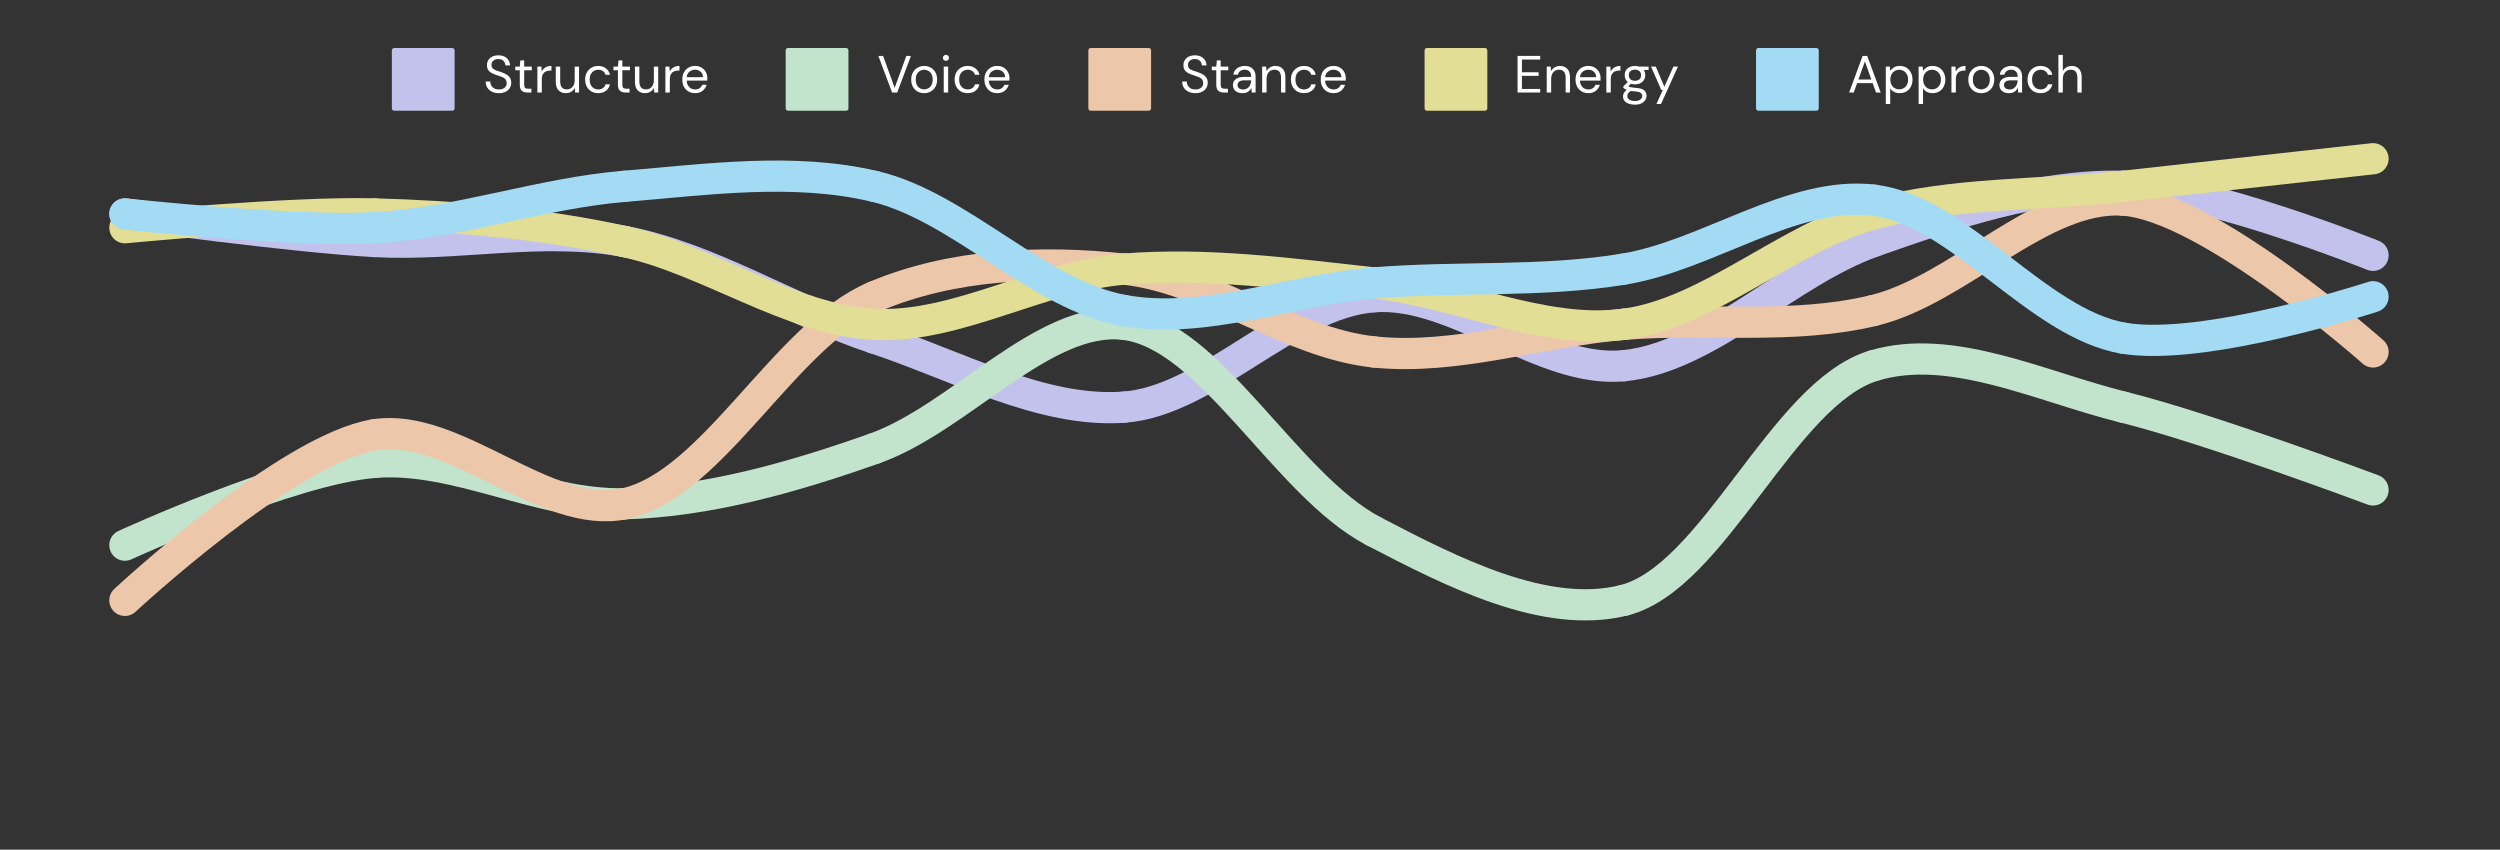 <svg xmlns="http://www.w3.org/2000/svg" xmlns:xlink="http://www.w3.org/1999/xlink" width="815" viewBox="0 0 611.25 207.75" height="277" preserveAspectRatio="xMidYMid meet"><rect x="0" y="0" width="611.25" height="207.75" fill="#333333" stroke="none"/><defs><g></g><clipPath id="50295a2ce4"><path d="M 475 2 L 610.5 2 L 610.5 106 L 475 106 Z M 475 2 " clip-rule="nonzero"></path></clipPath><clipPath id="cc0b6b2843"><path d="M 475 56 L 610.5 56 L 610.5 163 L 475 163 Z M 475 56 " clip-rule="nonzero"></path></clipPath><clipPath id="fa25adcccc"><path d="M 475 5 L 610.5 5 L 610.5 130 L 475 130 Z M 475 5 " clip-rule="nonzero"></path></clipPath><clipPath id="9d7d308b4a"><path d="M 475 0.004 L 610.5 0.004 L 610.5 89 L 475 89 Z M 475 0.004 " clip-rule="nonzero"></path></clipPath><clipPath id="80ad3abe33"><path d="M 109 0.004 L 257 0.004 L 257 89 L 109 89 Z M 109 0.004 " clip-rule="nonzero"></path></clipPath><clipPath id="11226cbaed"><path d="M 475 29 L 610.5 29 L 610.5 127 L 475 127 Z M 475 29 " clip-rule="nonzero"></path></clipPath></defs><path fill="#c3c2ec" d="M 96.398 11.734 L 110.566 11.734 C 110.727 11.734 110.863 11.793 110.98 11.906 C 111.094 12.02 111.152 12.16 111.152 12.32 L 111.152 26.488 C 111.152 26.652 111.094 26.789 110.98 26.902 C 110.863 27.02 110.727 27.074 110.566 27.074 L 96.398 27.074 C 96.234 27.074 96.098 27.02 95.98 26.902 C 95.867 26.789 95.809 26.652 95.809 26.488 L 95.809 12.32 C 95.809 12.16 95.867 12.02 95.98 11.906 C 96.098 11.793 96.234 11.734 96.398 11.734 Z M 96.398 11.734 " fill-opacity="1" fill-rule="nonzero"></path><g fill="#ffffff" fill-opacity="1"><g transform="translate(118.187, 22.622)"><g><path d="M 3.797 0.156 C 3.141 0.156 2.566 0.035 2.078 -0.203 C 1.598 -0.441 1.223 -0.773 0.953 -1.203 C 0.691 -1.629 0.562 -2.125 0.562 -2.688 L 1.688 -2.688 C 1.688 -2.332 1.766 -2.008 1.922 -1.719 C 2.086 -1.426 2.328 -1.191 2.641 -1.016 C 2.953 -0.836 3.336 -0.75 3.797 -0.75 C 4.398 -0.75 4.867 -0.895 5.203 -1.188 C 5.535 -1.477 5.703 -1.844 5.703 -2.281 C 5.703 -2.633 5.625 -2.922 5.469 -3.141 C 5.312 -3.359 5.102 -3.535 4.844 -3.672 C 4.582 -3.805 4.285 -3.922 3.953 -4.016 C 3.617 -4.117 3.27 -4.238 2.906 -4.375 C 2.207 -4.613 1.691 -4.91 1.359 -5.266 C 1.035 -5.617 0.875 -6.078 0.875 -6.641 C 0.863 -7.117 0.973 -7.539 1.203 -7.906 C 1.43 -8.281 1.754 -8.57 2.172 -8.781 C 2.598 -8.988 3.102 -9.094 3.688 -9.094 C 4.25 -9.094 4.738 -8.988 5.156 -8.781 C 5.582 -8.57 5.91 -8.281 6.141 -7.906 C 6.379 -7.531 6.504 -7.102 6.516 -6.625 L 5.391 -6.625 C 5.391 -6.863 5.328 -7.102 5.203 -7.344 C 5.078 -7.594 4.883 -7.797 4.625 -7.953 C 4.363 -8.109 4.035 -8.188 3.641 -8.188 C 3.16 -8.188 2.766 -8.055 2.453 -7.797 C 2.141 -7.547 1.984 -7.195 1.984 -6.75 C 1.984 -6.363 2.094 -6.066 2.312 -5.859 C 2.531 -5.66 2.832 -5.492 3.219 -5.359 C 3.613 -5.223 4.066 -5.07 4.578 -4.906 C 5.004 -4.75 5.383 -4.566 5.719 -4.359 C 6.062 -4.16 6.328 -3.898 6.516 -3.578 C 6.711 -3.254 6.812 -2.844 6.812 -2.344 C 6.812 -1.914 6.695 -1.508 6.469 -1.125 C 6.25 -0.75 5.914 -0.441 5.469 -0.203 C 5.031 0.035 4.473 0.156 3.797 0.156 Z M 3.797 0.156 "></path></g></g></g><g fill="#ffffff" fill-opacity="1"><g transform="translate(125.571, 22.622)"><g><path d="M 3.391 0 C 2.805 0 2.348 -0.141 2.016 -0.422 C 1.68 -0.703 1.516 -1.207 1.516 -1.938 L 1.516 -5.438 L 0.422 -5.438 L 0.422 -6.344 L 1.516 -6.344 L 1.656 -7.859 L 2.594 -7.859 L 2.594 -6.344 L 4.453 -6.344 L 4.453 -5.438 L 2.594 -5.438 L 2.594 -1.938 C 2.594 -1.539 2.672 -1.27 2.828 -1.125 C 2.992 -0.988 3.281 -0.922 3.688 -0.922 L 4.359 -0.922 L 4.359 0 Z M 3.391 0 "></path></g></g></g><g fill="#ffffff" fill-opacity="1"><g transform="translate(130.516, 22.622)"><g><path d="M 0.875 0 L 0.875 -6.344 L 1.859 -6.344 L 1.938 -5.125 C 2.133 -5.539 2.43 -5.875 2.828 -6.125 C 3.234 -6.375 3.727 -6.5 4.312 -6.5 L 4.312 -5.375 L 4.031 -5.375 C 3.656 -5.375 3.305 -5.305 2.984 -5.172 C 2.672 -5.035 2.422 -4.812 2.234 -4.5 C 2.047 -4.188 1.953 -3.75 1.953 -3.188 L 1.953 0 Z M 0.875 0 "></path></g></g></g><g fill="#ffffff" fill-opacity="1"><g transform="translate(135.154, 22.622)"><g><path d="M 3.188 0.156 C 2.445 0.156 1.852 -0.07 1.406 -0.531 C 0.957 -0.988 0.734 -1.691 0.734 -2.641 L 0.734 -6.344 L 1.812 -6.344 L 1.812 -2.75 C 1.812 -1.426 2.352 -0.766 3.438 -0.766 C 3.988 -0.766 4.445 -0.961 4.812 -1.359 C 5.176 -1.754 5.359 -2.32 5.359 -3.062 L 5.359 -6.344 L 6.422 -6.344 L 6.422 0 L 5.453 0 L 5.375 -1.141 C 5.188 -0.734 4.895 -0.414 4.5 -0.188 C 4.113 0.039 3.676 0.156 3.188 0.156 Z M 3.188 0.156 "></path></g></g></g><g fill="#ffffff" fill-opacity="1"><g transform="translate(142.462, 22.622)"><g><path d="M 3.797 0.156 C 3.191 0.156 2.645 0.02 2.156 -0.25 C 1.676 -0.531 1.297 -0.922 1.016 -1.422 C 0.742 -1.922 0.609 -2.504 0.609 -3.172 C 0.609 -3.836 0.742 -4.414 1.016 -4.906 C 1.297 -5.406 1.676 -5.797 2.156 -6.078 C 2.645 -6.359 3.191 -6.5 3.797 -6.5 C 4.547 -6.5 5.176 -6.301 5.688 -5.906 C 6.207 -5.508 6.535 -4.984 6.672 -4.328 L 5.578 -4.328 C 5.484 -4.723 5.27 -5.031 4.938 -5.25 C 4.613 -5.469 4.227 -5.578 3.781 -5.578 C 3.426 -5.578 3.086 -5.484 2.766 -5.297 C 2.453 -5.117 2.195 -4.852 2 -4.5 C 1.812 -4.145 1.719 -3.703 1.719 -3.172 C 1.719 -2.641 1.812 -2.191 2 -1.828 C 2.195 -1.473 2.453 -1.203 2.766 -1.016 C 3.086 -0.836 3.426 -0.75 3.781 -0.75 C 4.227 -0.75 4.613 -0.859 4.938 -1.078 C 5.27 -1.297 5.484 -1.602 5.578 -2 L 6.672 -2 C 6.547 -1.363 6.223 -0.844 5.703 -0.438 C 5.18 -0.039 4.547 0.156 3.797 0.156 Z M 3.797 0.156 "></path></g></g></g><g fill="#ffffff" fill-opacity="1"><g transform="translate(149.565, 22.622)"><g><path d="M 3.391 0 C 2.805 0 2.348 -0.141 2.016 -0.422 C 1.68 -0.703 1.516 -1.207 1.516 -1.938 L 1.516 -5.438 L 0.422 -5.438 L 0.422 -6.344 L 1.516 -6.344 L 1.656 -7.859 L 2.594 -7.859 L 2.594 -6.344 L 4.453 -6.344 L 4.453 -5.438 L 2.594 -5.438 L 2.594 -1.938 C 2.594 -1.539 2.672 -1.27 2.828 -1.125 C 2.992 -0.988 3.281 -0.922 3.688 -0.922 L 4.359 -0.922 L 4.359 0 Z M 3.391 0 "></path></g></g></g><g fill="#ffffff" fill-opacity="1"><g transform="translate(154.51, 22.622)"><g><path d="M 3.188 0.156 C 2.445 0.156 1.852 -0.07 1.406 -0.531 C 0.957 -0.988 0.734 -1.691 0.734 -2.641 L 0.734 -6.344 L 1.812 -6.344 L 1.812 -2.75 C 1.812 -1.426 2.352 -0.766 3.438 -0.766 C 3.988 -0.766 4.445 -0.961 4.812 -1.359 C 5.176 -1.754 5.359 -2.32 5.359 -3.062 L 5.359 -6.344 L 6.422 -6.344 L 6.422 0 L 5.453 0 L 5.375 -1.141 C 5.188 -0.734 4.895 -0.414 4.5 -0.188 C 4.113 0.039 3.676 0.156 3.188 0.156 Z M 3.188 0.156 "></path></g></g></g><g fill="#ffffff" fill-opacity="1"><g transform="translate(161.818, 22.622)"><g><path d="M 0.875 0 L 0.875 -6.344 L 1.859 -6.344 L 1.938 -5.125 C 2.133 -5.539 2.43 -5.875 2.828 -6.125 C 3.234 -6.375 3.727 -6.5 4.312 -6.5 L 4.312 -5.375 L 4.031 -5.375 C 3.656 -5.375 3.305 -5.305 2.984 -5.172 C 2.672 -5.035 2.422 -4.812 2.234 -4.5 C 2.047 -4.188 1.953 -3.75 1.953 -3.188 L 1.953 0 Z M 0.875 0 "></path></g></g></g><g fill="#ffffff" fill-opacity="1"><g transform="translate(166.213, 22.622)"><g><path d="M 3.734 0.156 C 3.129 0.156 2.594 0.02 2.125 -0.25 C 1.656 -0.531 1.285 -0.914 1.016 -1.406 C 0.742 -1.906 0.609 -2.492 0.609 -3.172 C 0.609 -3.836 0.738 -4.414 1 -4.906 C 1.27 -5.406 1.641 -5.797 2.109 -6.078 C 2.586 -6.359 3.133 -6.5 3.75 -6.5 C 4.363 -6.5 4.895 -6.359 5.344 -6.078 C 5.789 -5.797 6.133 -5.43 6.375 -4.984 C 6.613 -4.535 6.734 -4.051 6.734 -3.531 C 6.734 -3.438 6.727 -3.344 6.719 -3.25 C 6.719 -3.156 6.719 -3.047 6.719 -2.922 L 1.672 -2.922 C 1.703 -2.441 1.816 -2.039 2.016 -1.719 C 2.211 -1.395 2.461 -1.148 2.766 -0.984 C 3.066 -0.828 3.391 -0.75 3.734 -0.75 C 4.172 -0.75 4.539 -0.852 4.844 -1.062 C 5.145 -1.27 5.363 -1.547 5.5 -1.891 L 6.562 -1.891 C 6.383 -1.305 6.055 -0.816 5.578 -0.422 C 5.098 -0.035 4.484 0.156 3.734 0.156 Z M 3.734 -5.578 C 3.223 -5.578 2.77 -5.422 2.375 -5.109 C 1.977 -4.805 1.75 -4.352 1.688 -3.75 L 5.672 -3.75 C 5.648 -4.32 5.453 -4.77 5.078 -5.094 C 4.711 -5.414 4.266 -5.578 3.734 -5.578 Z M 3.734 -5.578 "></path></g></g></g><path fill="#c2e4cd" d="M 192.688 11.734 L 206.855 11.734 C 207.016 11.734 207.152 11.793 207.27 11.906 C 207.383 12.02 207.441 12.16 207.441 12.32 L 207.441 26.488 C 207.441 26.652 207.383 26.789 207.27 26.902 C 207.152 27.02 207.016 27.074 206.855 27.074 L 192.688 27.074 C 192.523 27.074 192.387 27.02 192.27 26.902 C 192.156 26.789 192.098 26.652 192.098 26.488 L 192.098 12.32 C 192.098 12.16 192.156 12.02 192.27 11.906 C 192.387 11.793 192.523 11.734 192.688 11.734 Z M 192.688 11.734 " fill-opacity="1" fill-rule="nonzero"></path><g fill="#ffffff" fill-opacity="1"><g transform="translate(214.477, 22.622)"><g><path d="M 3.641 0 L 0.281 -8.953 L 1.438 -8.953 L 4.266 -1.141 L 7.125 -8.953 L 8.25 -8.953 L 4.891 0 Z M 3.641 0 "></path></g></g></g><g fill="#ffffff" fill-opacity="1"><g transform="translate(222.181, 22.622)"><g><path d="M 3.766 0.156 C 3.172 0.156 2.633 0.02 2.156 -0.25 C 1.676 -0.531 1.297 -0.914 1.016 -1.406 C 0.742 -1.906 0.609 -2.492 0.609 -3.172 C 0.609 -3.836 0.75 -4.422 1.031 -4.922 C 1.312 -5.422 1.691 -5.805 2.172 -6.078 C 2.66 -6.359 3.203 -6.5 3.797 -6.5 C 4.391 -6.5 4.926 -6.359 5.406 -6.078 C 5.883 -5.805 6.258 -5.422 6.531 -4.922 C 6.812 -4.422 6.953 -3.836 6.953 -3.172 C 6.953 -2.492 6.812 -1.906 6.531 -1.406 C 6.25 -0.914 5.867 -0.531 5.391 -0.25 C 4.91 0.02 4.367 0.156 3.766 0.156 Z M 3.766 -0.766 C 4.129 -0.766 4.469 -0.852 4.781 -1.031 C 5.102 -1.207 5.363 -1.473 5.562 -1.828 C 5.758 -2.191 5.859 -2.641 5.859 -3.172 C 5.859 -3.703 5.758 -4.145 5.562 -4.5 C 5.375 -4.852 5.117 -5.117 4.797 -5.297 C 4.484 -5.484 4.148 -5.578 3.797 -5.578 C 3.43 -5.578 3.086 -5.484 2.766 -5.297 C 2.453 -5.117 2.195 -4.852 2 -4.5 C 1.812 -4.145 1.719 -3.703 1.719 -3.172 C 1.719 -2.641 1.812 -2.191 2 -1.828 C 2.195 -1.473 2.453 -1.207 2.766 -1.031 C 3.078 -0.852 3.41 -0.766 3.766 -0.766 Z M 3.766 -0.766 "></path></g></g></g><g fill="#ffffff" fill-opacity="1"><g transform="translate(229.745, 22.622)"><g><path d="M 1.531 -7.75 C 1.32 -7.75 1.145 -7.816 1 -7.953 C 0.863 -8.098 0.797 -8.273 0.797 -8.484 C 0.797 -8.691 0.863 -8.863 1 -9 C 1.145 -9.133 1.32 -9.203 1.531 -9.203 C 1.738 -9.203 1.914 -9.133 2.062 -9 C 2.207 -8.863 2.281 -8.691 2.281 -8.484 C 2.281 -8.273 2.207 -8.098 2.062 -7.953 C 1.914 -7.816 1.738 -7.75 1.531 -7.75 Z M 1 0 L 1 -6.344 L 2.078 -6.344 L 2.078 0 Z M 1 0 "></path></g></g></g><g fill="#ffffff" fill-opacity="1"><g transform="translate(232.798, 22.622)"><g><path d="M 3.797 0.156 C 3.191 0.156 2.645 0.02 2.156 -0.25 C 1.676 -0.531 1.297 -0.922 1.016 -1.422 C 0.742 -1.922 0.609 -2.504 0.609 -3.172 C 0.609 -3.836 0.742 -4.414 1.016 -4.906 C 1.297 -5.406 1.676 -5.797 2.156 -6.078 C 2.645 -6.359 3.191 -6.5 3.797 -6.5 C 4.547 -6.5 5.176 -6.301 5.688 -5.906 C 6.207 -5.508 6.535 -4.984 6.672 -4.328 L 5.578 -4.328 C 5.484 -4.723 5.27 -5.031 4.938 -5.25 C 4.613 -5.469 4.227 -5.578 3.781 -5.578 C 3.426 -5.578 3.086 -5.484 2.766 -5.297 C 2.453 -5.117 2.195 -4.852 2 -4.5 C 1.812 -4.145 1.719 -3.703 1.719 -3.172 C 1.719 -2.641 1.812 -2.191 2 -1.828 C 2.195 -1.473 2.453 -1.203 2.766 -1.016 C 3.086 -0.836 3.426 -0.75 3.781 -0.75 C 4.227 -0.75 4.613 -0.859 4.938 -1.078 C 5.27 -1.297 5.484 -1.602 5.578 -2 L 6.672 -2 C 6.547 -1.363 6.223 -0.844 5.703 -0.438 C 5.18 -0.039 4.547 0.156 3.797 0.156 Z M 3.797 0.156 "></path></g></g></g><g fill="#ffffff" fill-opacity="1"><g transform="translate(240.081, 22.622)"><g><path d="M 3.734 0.156 C 3.129 0.156 2.594 0.02 2.125 -0.25 C 1.656 -0.531 1.285 -0.914 1.016 -1.406 C 0.742 -1.906 0.609 -2.492 0.609 -3.172 C 0.609 -3.836 0.738 -4.414 1 -4.906 C 1.27 -5.406 1.641 -5.797 2.109 -6.078 C 2.586 -6.359 3.133 -6.5 3.75 -6.5 C 4.363 -6.5 4.895 -6.359 5.344 -6.078 C 5.789 -5.797 6.133 -5.43 6.375 -4.984 C 6.613 -4.535 6.734 -4.051 6.734 -3.531 C 6.734 -3.438 6.727 -3.344 6.719 -3.25 C 6.719 -3.156 6.719 -3.047 6.719 -2.922 L 1.672 -2.922 C 1.703 -2.441 1.816 -2.039 2.016 -1.719 C 2.211 -1.395 2.461 -1.148 2.766 -0.984 C 3.066 -0.828 3.391 -0.75 3.734 -0.75 C 4.172 -0.75 4.539 -0.852 4.844 -1.062 C 5.145 -1.27 5.363 -1.547 5.5 -1.891 L 6.562 -1.891 C 6.383 -1.305 6.055 -0.816 5.578 -0.422 C 5.098 -0.035 4.484 0.156 3.734 0.156 Z M 3.734 -5.578 C 3.223 -5.578 2.77 -5.422 2.375 -5.109 C 1.977 -4.805 1.75 -4.352 1.688 -3.75 L 5.672 -3.75 C 5.648 -4.32 5.453 -4.77 5.078 -5.094 C 4.711 -5.414 4.266 -5.578 3.734 -5.578 Z M 3.734 -5.578 "></path></g></g></g><path fill="#edc7a9" d="M 266.684 11.734 L 280.852 11.734 C 281.016 11.734 281.152 11.793 281.27 11.906 C 281.383 12.02 281.441 12.16 281.441 12.32 L 281.441 26.488 C 281.441 26.652 281.383 26.789 281.27 26.902 C 281.152 27.02 281.016 27.074 280.852 27.074 L 266.684 27.074 C 266.523 27.074 266.387 27.02 266.27 26.902 C 266.156 26.789 266.098 26.652 266.098 26.488 L 266.098 12.32 C 266.098 12.16 266.156 12.02 266.27 11.906 C 266.387 11.793 266.523 11.734 266.684 11.734 Z M 266.684 11.734 " fill-opacity="1" fill-rule="nonzero"></path><g fill="#ffffff" fill-opacity="1"><g transform="translate(288.478, 22.622)"><g><path d="M 3.797 0.156 C 3.141 0.156 2.566 0.035 2.078 -0.203 C 1.598 -0.441 1.223 -0.773 0.953 -1.203 C 0.691 -1.629 0.562 -2.125 0.562 -2.688 L 1.688 -2.688 C 1.688 -2.332 1.766 -2.008 1.922 -1.719 C 2.086 -1.426 2.328 -1.191 2.641 -1.016 C 2.953 -0.836 3.336 -0.75 3.797 -0.75 C 4.398 -0.75 4.867 -0.895 5.203 -1.188 C 5.535 -1.477 5.703 -1.844 5.703 -2.281 C 5.703 -2.633 5.625 -2.922 5.469 -3.141 C 5.312 -3.359 5.102 -3.535 4.844 -3.672 C 4.582 -3.805 4.285 -3.922 3.953 -4.016 C 3.617 -4.117 3.27 -4.238 2.906 -4.375 C 2.207 -4.613 1.691 -4.91 1.359 -5.266 C 1.035 -5.617 0.875 -6.078 0.875 -6.641 C 0.863 -7.117 0.973 -7.539 1.203 -7.906 C 1.43 -8.281 1.754 -8.57 2.172 -8.781 C 2.598 -8.988 3.102 -9.094 3.688 -9.094 C 4.25 -9.094 4.738 -8.988 5.156 -8.781 C 5.582 -8.57 5.91 -8.281 6.141 -7.906 C 6.379 -7.531 6.504 -7.102 6.516 -6.625 L 5.391 -6.625 C 5.391 -6.863 5.328 -7.102 5.203 -7.344 C 5.078 -7.594 4.883 -7.797 4.625 -7.953 C 4.363 -8.109 4.035 -8.188 3.641 -8.188 C 3.16 -8.188 2.766 -8.055 2.453 -7.797 C 2.141 -7.547 1.984 -7.195 1.984 -6.75 C 1.984 -6.363 2.094 -6.066 2.312 -5.859 C 2.531 -5.66 2.832 -5.492 3.219 -5.359 C 3.613 -5.223 4.066 -5.07 4.578 -4.906 C 5.004 -4.75 5.383 -4.566 5.719 -4.359 C 6.062 -4.16 6.328 -3.898 6.516 -3.578 C 6.711 -3.254 6.812 -2.844 6.812 -2.344 C 6.812 -1.914 6.695 -1.508 6.469 -1.125 C 6.25 -0.75 5.914 -0.441 5.469 -0.203 C 5.031 0.035 4.473 0.156 3.797 0.156 Z M 3.797 0.156 "></path></g></g></g><g fill="#ffffff" fill-opacity="1"><g transform="translate(295.863, 22.622)"><g><path d="M 3.391 0 C 2.805 0 2.348 -0.141 2.016 -0.422 C 1.68 -0.703 1.516 -1.207 1.516 -1.938 L 1.516 -5.438 L 0.422 -5.438 L 0.422 -6.344 L 1.516 -6.344 L 1.656 -7.859 L 2.594 -7.859 L 2.594 -6.344 L 4.453 -6.344 L 4.453 -5.438 L 2.594 -5.438 L 2.594 -1.938 C 2.594 -1.539 2.672 -1.27 2.828 -1.125 C 2.992 -0.988 3.281 -0.922 3.688 -0.922 L 4.359 -0.922 L 4.359 0 Z M 3.391 0 "></path></g></g></g><g fill="#ffffff" fill-opacity="1"><g transform="translate(300.807, 22.622)"><g><path d="M 2.984 0.156 C 2.461 0.156 2.023 0.066 1.672 -0.109 C 1.328 -0.297 1.066 -0.535 0.891 -0.828 C 0.723 -1.129 0.641 -1.453 0.641 -1.797 C 0.641 -2.453 0.883 -2.953 1.375 -3.297 C 1.875 -3.648 2.551 -3.828 3.406 -3.828 L 5.109 -3.828 L 5.109 -3.891 C 5.109 -4.453 4.961 -4.875 4.672 -5.156 C 4.391 -5.438 4.004 -5.578 3.516 -5.578 C 3.098 -5.578 2.738 -5.473 2.438 -5.266 C 2.133 -5.055 1.941 -4.754 1.859 -4.359 L 0.766 -4.359 C 0.805 -4.816 0.961 -5.203 1.234 -5.516 C 1.504 -5.836 1.836 -6.082 2.234 -6.25 C 2.641 -6.414 3.066 -6.5 3.516 -6.5 C 4.398 -6.5 5.066 -6.258 5.516 -5.781 C 5.961 -5.312 6.188 -4.68 6.188 -3.891 L 6.188 0 L 5.234 0 L 5.156 -1.141 C 4.977 -0.773 4.719 -0.469 4.375 -0.219 C 4.031 0.031 3.566 0.156 2.984 0.156 Z M 3.156 -0.75 C 3.562 -0.75 3.91 -0.852 4.203 -1.062 C 4.504 -1.281 4.727 -1.562 4.875 -1.906 C 5.031 -2.25 5.109 -2.609 5.109 -2.984 L 3.484 -2.984 C 2.859 -2.984 2.414 -2.875 2.156 -2.656 C 1.895 -2.445 1.766 -2.18 1.766 -1.859 C 1.766 -1.523 1.883 -1.254 2.125 -1.047 C 2.375 -0.848 2.719 -0.75 3.156 -0.75 Z M 3.156 -0.75 "></path></g></g></g><g fill="#ffffff" fill-opacity="1"><g transform="translate(307.719, 22.622)"><g><path d="M 0.875 0 L 0.875 -6.344 L 1.859 -6.344 L 1.922 -5.203 C 2.117 -5.598 2.41 -5.91 2.797 -6.141 C 3.18 -6.379 3.617 -6.5 4.109 -6.5 C 4.859 -6.5 5.453 -6.27 5.891 -5.812 C 6.336 -5.352 6.562 -4.648 6.562 -3.703 L 6.562 0 L 5.5 0 L 5.5 -3.594 C 5.5 -4.914 4.953 -5.578 3.859 -5.578 C 3.316 -5.578 2.863 -5.379 2.5 -4.984 C 2.133 -4.586 1.953 -4.02 1.953 -3.281 L 1.953 0 Z M 0.875 0 "></path></g></g></g><g fill="#ffffff" fill-opacity="1"><g transform="translate(315.027, 22.622)"><g><path d="M 3.797 0.156 C 3.191 0.156 2.645 0.02 2.156 -0.25 C 1.676 -0.531 1.297 -0.922 1.016 -1.422 C 0.742 -1.922 0.609 -2.504 0.609 -3.172 C 0.609 -3.836 0.742 -4.414 1.016 -4.906 C 1.297 -5.406 1.676 -5.797 2.156 -6.078 C 2.645 -6.359 3.191 -6.5 3.797 -6.5 C 4.547 -6.5 5.176 -6.301 5.688 -5.906 C 6.207 -5.508 6.535 -4.984 6.672 -4.328 L 5.578 -4.328 C 5.484 -4.723 5.27 -5.031 4.938 -5.25 C 4.613 -5.469 4.227 -5.578 3.781 -5.578 C 3.426 -5.578 3.086 -5.484 2.766 -5.297 C 2.453 -5.117 2.195 -4.852 2 -4.5 C 1.812 -4.145 1.719 -3.703 1.719 -3.172 C 1.719 -2.641 1.812 -2.191 2 -1.828 C 2.195 -1.473 2.453 -1.203 2.766 -1.016 C 3.086 -0.836 3.426 -0.75 3.781 -0.75 C 4.227 -0.75 4.613 -0.859 4.938 -1.078 C 5.27 -1.297 5.484 -1.602 5.578 -2 L 6.672 -2 C 6.547 -1.363 6.223 -0.844 5.703 -0.438 C 5.18 -0.039 4.547 0.156 3.797 0.156 Z M 3.797 0.156 "></path></g></g></g><g fill="#ffffff" fill-opacity="1"><g transform="translate(322.31, 22.622)"><g><path d="M 3.734 0.156 C 3.129 0.156 2.594 0.02 2.125 -0.25 C 1.656 -0.531 1.285 -0.914 1.016 -1.406 C 0.742 -1.906 0.609 -2.492 0.609 -3.172 C 0.609 -3.836 0.738 -4.414 1 -4.906 C 1.27 -5.406 1.641 -5.797 2.109 -6.078 C 2.586 -6.359 3.133 -6.5 3.75 -6.5 C 4.363 -6.5 4.895 -6.359 5.344 -6.078 C 5.789 -5.797 6.133 -5.43 6.375 -4.984 C 6.613 -4.535 6.734 -4.051 6.734 -3.531 C 6.734 -3.438 6.727 -3.344 6.719 -3.25 C 6.719 -3.156 6.719 -3.047 6.719 -2.922 L 1.672 -2.922 C 1.703 -2.441 1.816 -2.039 2.016 -1.719 C 2.211 -1.395 2.461 -1.148 2.766 -0.984 C 3.066 -0.828 3.391 -0.75 3.734 -0.75 C 4.172 -0.75 4.539 -0.852 4.844 -1.062 C 5.145 -1.27 5.363 -1.547 5.5 -1.891 L 6.562 -1.891 C 6.383 -1.305 6.055 -0.816 5.578 -0.422 C 5.098 -0.035 4.484 0.156 3.734 0.156 Z M 3.734 -5.578 C 3.223 -5.578 2.77 -5.422 2.375 -5.109 C 1.977 -4.805 1.75 -4.352 1.688 -3.75 L 5.672 -3.75 C 5.648 -4.32 5.453 -4.77 5.078 -5.094 C 4.711 -5.414 4.266 -5.578 3.734 -5.578 Z M 3.734 -5.578 "></path></g></g></g><path fill="#e2de96" d="M 348.895 11.734 L 363.062 11.734 C 363.227 11.734 363.363 11.793 363.48 11.906 C 363.594 12.02 363.652 12.16 363.652 12.32 L 363.652 26.488 C 363.652 26.652 363.594 26.789 363.48 26.902 C 363.363 27.02 363.227 27.074 363.062 27.074 L 348.895 27.074 C 348.734 27.074 348.598 27.02 348.48 26.902 C 348.367 26.789 348.309 26.652 348.309 26.488 L 348.309 12.32 C 348.309 12.16 348.367 12.02 348.48 11.906 C 348.598 11.793 348.734 11.734 348.895 11.734 Z M 348.895 11.734 " fill-opacity="1" fill-rule="nonzero"></path><g fill="#ffffff" fill-opacity="1"><g transform="translate(370.095, 22.622)"><g><path d="M 0.953 0 L 0.953 -8.953 L 6.484 -8.953 L 6.484 -8.062 L 2.016 -8.062 L 2.016 -4.953 L 6.094 -4.953 L 6.094 -4.078 L 2.016 -4.078 L 2.016 -0.875 L 6.484 -0.875 L 6.484 0 Z M 0.953 0 "></path></g></g></g><g fill="#ffffff" fill-opacity="1"><g transform="translate(377.301, 22.622)"><g><path d="M 0.875 0 L 0.875 -6.344 L 1.859 -6.344 L 1.922 -5.203 C 2.117 -5.598 2.41 -5.91 2.797 -6.141 C 3.18 -6.379 3.617 -6.5 4.109 -6.5 C 4.859 -6.5 5.453 -6.27 5.891 -5.812 C 6.336 -5.352 6.562 -4.648 6.562 -3.703 L 6.562 0 L 5.5 0 L 5.5 -3.594 C 5.5 -4.914 4.953 -5.578 3.859 -5.578 C 3.316 -5.578 2.863 -5.379 2.5 -4.984 C 2.133 -4.586 1.953 -4.02 1.953 -3.281 L 1.953 0 Z M 0.875 0 "></path></g></g></g><g fill="#ffffff" fill-opacity="1"><g transform="translate(384.609, 22.622)"><g><path d="M 3.734 0.156 C 3.129 0.156 2.594 0.02 2.125 -0.25 C 1.656 -0.531 1.285 -0.914 1.016 -1.406 C 0.742 -1.906 0.609 -2.492 0.609 -3.172 C 0.609 -3.836 0.738 -4.414 1 -4.906 C 1.27 -5.406 1.641 -5.797 2.109 -6.078 C 2.586 -6.359 3.133 -6.5 3.75 -6.5 C 4.363 -6.5 4.895 -6.359 5.344 -6.078 C 5.789 -5.797 6.133 -5.43 6.375 -4.984 C 6.613 -4.535 6.734 -4.051 6.734 -3.531 C 6.734 -3.438 6.727 -3.344 6.719 -3.25 C 6.719 -3.156 6.719 -3.047 6.719 -2.922 L 1.672 -2.922 C 1.703 -2.441 1.816 -2.039 2.016 -1.719 C 2.211 -1.395 2.461 -1.148 2.766 -0.984 C 3.066 -0.828 3.391 -0.75 3.734 -0.75 C 4.172 -0.75 4.539 -0.852 4.844 -1.062 C 5.145 -1.27 5.363 -1.547 5.5 -1.891 L 6.562 -1.891 C 6.383 -1.305 6.055 -0.816 5.578 -0.422 C 5.098 -0.035 4.484 0.156 3.734 0.156 Z M 3.734 -5.578 C 3.223 -5.578 2.77 -5.422 2.375 -5.109 C 1.977 -4.805 1.75 -4.352 1.688 -3.75 L 5.672 -3.75 C 5.648 -4.32 5.453 -4.77 5.078 -5.094 C 4.711 -5.414 4.266 -5.578 3.734 -5.578 Z M 3.734 -5.578 "></path></g></g></g><g fill="#ffffff" fill-opacity="1"><g transform="translate(391.879, 22.622)"><g><path d="M 0.875 0 L 0.875 -6.344 L 1.859 -6.344 L 1.938 -5.125 C 2.133 -5.539 2.43 -5.875 2.828 -6.125 C 3.234 -6.375 3.727 -6.5 4.312 -6.5 L 4.312 -5.375 L 4.031 -5.375 C 3.656 -5.375 3.305 -5.305 2.984 -5.172 C 2.672 -5.035 2.422 -4.812 2.234 -4.5 C 2.047 -4.188 1.953 -3.75 1.953 -3.188 L 1.953 0 Z M 0.875 0 "></path></g></g></g><g fill="#ffffff" fill-opacity="1"><g transform="translate(396.363, 22.622)"><g><path d="M 3.391 -2 C 3.023 -2 2.695 -2.047 2.406 -2.141 L 1.766 -1.531 C 1.859 -1.469 1.973 -1.41 2.109 -1.359 C 2.254 -1.316 2.457 -1.273 2.719 -1.234 C 2.988 -1.191 3.359 -1.148 3.828 -1.109 C 4.68 -1.047 5.289 -0.848 5.656 -0.516 C 6.031 -0.191 6.219 0.238 6.219 0.781 C 6.219 1.145 6.113 1.492 5.906 1.828 C 5.707 2.16 5.398 2.43 4.984 2.641 C 4.578 2.859 4.051 2.969 3.406 2.969 C 2.832 2.969 2.32 2.891 1.875 2.734 C 1.438 2.586 1.094 2.363 0.844 2.062 C 0.594 1.758 0.469 1.379 0.469 0.922 C 0.469 0.68 0.531 0.422 0.656 0.141 C 0.789 -0.129 1.031 -0.391 1.375 -0.641 C 1.188 -0.711 1.023 -0.789 0.891 -0.875 C 0.766 -0.969 0.645 -1.07 0.531 -1.188 L 0.531 -1.484 L 1.625 -2.562 C 1.125 -2.977 0.875 -3.539 0.875 -4.25 C 0.875 -4.664 0.969 -5.039 1.156 -5.375 C 1.352 -5.719 1.641 -5.988 2.016 -6.188 C 2.391 -6.395 2.848 -6.5 3.391 -6.5 C 3.754 -6.5 4.086 -6.445 4.391 -6.344 L 6.719 -6.344 L 6.719 -5.531 L 5.531 -5.484 C 5.781 -5.129 5.906 -4.719 5.906 -4.25 C 5.906 -3.82 5.801 -3.438 5.594 -3.094 C 5.395 -2.758 5.109 -2.492 4.734 -2.297 C 4.367 -2.098 3.922 -2 3.391 -2 Z M 3.391 -2.875 C 3.836 -2.875 4.195 -2.988 4.469 -3.219 C 4.738 -3.457 4.875 -3.801 4.875 -4.25 C 4.875 -4.676 4.738 -5.004 4.469 -5.234 C 4.195 -5.473 3.836 -5.594 3.391 -5.594 C 2.93 -5.594 2.566 -5.473 2.297 -5.234 C 2.023 -5.004 1.891 -4.676 1.891 -4.25 C 1.891 -3.801 2.023 -3.457 2.297 -3.219 C 2.566 -2.988 2.93 -2.875 3.391 -2.875 Z M 1.516 0.812 C 1.516 1.238 1.691 1.555 2.047 1.766 C 2.41 1.973 2.863 2.078 3.406 2.078 C 3.926 2.078 4.348 1.961 4.672 1.734 C 4.992 1.504 5.156 1.195 5.156 0.812 C 5.156 0.539 5.039 0.305 4.812 0.109 C 4.594 -0.086 4.188 -0.207 3.594 -0.25 C 3.125 -0.281 2.719 -0.32 2.375 -0.375 C 2.031 -0.188 1.801 0.016 1.688 0.234 C 1.57 0.453 1.516 0.645 1.516 0.812 Z M 1.516 0.812 "></path></g></g></g><g fill="#ffffff" fill-opacity="1"><g transform="translate(403.416, 22.622)"><g><path d="M 1.578 2.812 L 3.141 -0.609 L 2.781 -0.609 L 0.25 -6.344 L 1.422 -6.344 L 3.516 -1.406 L 5.734 -6.344 L 6.844 -6.344 L 2.703 2.812 Z M 1.578 2.812 "></path></g></g></g><path fill="#a2dbf3" d="M 429.934 11.734 L 444.102 11.734 C 444.266 11.734 444.402 11.793 444.516 11.906 C 444.633 12.02 444.688 12.16 444.688 12.32 L 444.688 26.488 C 444.688 26.652 444.633 26.789 444.516 26.902 C 444.402 27.02 444.266 27.074 444.102 27.074 L 429.934 27.074 C 429.773 27.074 429.633 27.02 429.52 26.902 C 429.406 26.789 429.348 26.652 429.348 26.488 L 429.348 12.32 C 429.348 12.16 429.406 12.02 429.52 11.906 C 429.633 11.793 429.773 11.734 429.934 11.734 Z M 429.934 11.734 " fill-opacity="1" fill-rule="nonzero"></path><g fill="#ffffff" fill-opacity="1"><g transform="translate(451.721, 22.622)"><g><path d="M 0.391 0 L 3.688 -8.953 L 4.812 -8.953 L 8.109 0 L 6.969 0 L 6.141 -2.297 L 2.344 -2.297 L 1.516 0 Z M 2.656 -3.172 L 5.828 -3.172 L 4.25 -7.594 Z M 2.656 -3.172 "></path></g></g></g><g fill="#ffffff" fill-opacity="1"><g transform="translate(460.204, 22.622)"><g><path d="M 0.875 2.812 L 0.875 -6.344 L 1.859 -6.344 L 1.953 -5.297 C 2.16 -5.598 2.453 -5.875 2.828 -6.125 C 3.211 -6.375 3.695 -6.5 4.281 -6.5 C 4.914 -6.5 5.469 -6.352 5.938 -6.062 C 6.406 -5.77 6.766 -5.367 7.016 -4.859 C 7.273 -4.359 7.406 -3.789 7.406 -3.156 C 7.406 -2.52 7.273 -1.953 7.016 -1.453 C 6.766 -0.953 6.398 -0.555 5.922 -0.266 C 5.453 0.016 4.898 0.156 4.266 0.156 C 3.742 0.156 3.281 0.051 2.875 -0.156 C 2.477 -0.375 2.172 -0.676 1.953 -1.062 L 1.953 2.812 Z M 4.156 -0.781 C 4.582 -0.781 4.957 -0.879 5.281 -1.078 C 5.602 -1.273 5.859 -1.551 6.047 -1.906 C 6.234 -2.27 6.328 -2.691 6.328 -3.172 C 6.328 -3.648 6.234 -4.066 6.047 -4.422 C 5.859 -4.773 5.602 -5.051 5.281 -5.25 C 4.957 -5.457 4.582 -5.562 4.156 -5.562 C 3.727 -5.562 3.352 -5.457 3.031 -5.25 C 2.707 -5.051 2.453 -4.773 2.266 -4.422 C 2.078 -4.066 1.984 -3.648 1.984 -3.172 C 1.984 -2.691 2.078 -2.27 2.266 -1.906 C 2.453 -1.551 2.707 -1.273 3.031 -1.078 C 3.352 -0.879 3.727 -0.781 4.156 -0.781 Z M 4.156 -0.781 "></path></g></g></g><g fill="#ffffff" fill-opacity="1"><g transform="translate(468.228, 22.622)"><g><path d="M 0.875 2.812 L 0.875 -6.344 L 1.859 -6.344 L 1.953 -5.297 C 2.16 -5.598 2.453 -5.875 2.828 -6.125 C 3.211 -6.375 3.695 -6.5 4.281 -6.5 C 4.914 -6.5 5.469 -6.352 5.938 -6.062 C 6.406 -5.77 6.766 -5.367 7.016 -4.859 C 7.273 -4.359 7.406 -3.789 7.406 -3.156 C 7.406 -2.52 7.273 -1.953 7.016 -1.453 C 6.766 -0.953 6.398 -0.555 5.922 -0.266 C 5.453 0.016 4.898 0.156 4.266 0.156 C 3.742 0.156 3.281 0.051 2.875 -0.156 C 2.477 -0.375 2.172 -0.676 1.953 -1.062 L 1.953 2.812 Z M 4.156 -0.781 C 4.582 -0.781 4.957 -0.879 5.281 -1.078 C 5.602 -1.273 5.859 -1.551 6.047 -1.906 C 6.234 -2.27 6.328 -2.691 6.328 -3.172 C 6.328 -3.648 6.234 -4.066 6.047 -4.422 C 5.859 -4.773 5.602 -5.051 5.281 -5.25 C 4.957 -5.457 4.582 -5.562 4.156 -5.562 C 3.727 -5.562 3.352 -5.457 3.031 -5.25 C 2.707 -5.051 2.453 -4.773 2.266 -4.422 C 2.078 -4.066 1.984 -3.648 1.984 -3.172 C 1.984 -2.691 2.078 -2.27 2.266 -1.906 C 2.453 -1.551 2.707 -1.273 3.031 -1.078 C 3.352 -0.879 3.727 -0.781 4.156 -0.781 Z M 4.156 -0.781 "></path></g></g></g><g fill="#ffffff" fill-opacity="1"><g transform="translate(476.252, 22.622)"><g><path d="M 0.875 0 L 0.875 -6.344 L 1.859 -6.344 L 1.938 -5.125 C 2.133 -5.539 2.43 -5.875 2.828 -6.125 C 3.234 -6.375 3.727 -6.5 4.312 -6.5 L 4.312 -5.375 L 4.031 -5.375 C 3.656 -5.375 3.305 -5.305 2.984 -5.172 C 2.672 -5.035 2.422 -4.812 2.234 -4.5 C 2.047 -4.188 1.953 -3.75 1.953 -3.188 L 1.953 0 Z M 0.875 0 "></path></g></g></g><g fill="#ffffff" fill-opacity="1"><g transform="translate(480.647, 22.622)"><g><path d="M 3.766 0.156 C 3.172 0.156 2.633 0.02 2.156 -0.25 C 1.676 -0.531 1.297 -0.914 1.016 -1.406 C 0.742 -1.906 0.609 -2.492 0.609 -3.172 C 0.609 -3.836 0.75 -4.422 1.031 -4.922 C 1.312 -5.422 1.691 -5.805 2.172 -6.078 C 2.66 -6.359 3.203 -6.5 3.797 -6.5 C 4.391 -6.5 4.926 -6.359 5.406 -6.078 C 5.883 -5.805 6.258 -5.422 6.531 -4.922 C 6.812 -4.422 6.953 -3.836 6.953 -3.172 C 6.953 -2.492 6.812 -1.906 6.531 -1.406 C 6.25 -0.914 5.867 -0.531 5.391 -0.25 C 4.91 0.02 4.367 0.156 3.766 0.156 Z M 3.766 -0.766 C 4.129 -0.766 4.469 -0.852 4.781 -1.031 C 5.102 -1.207 5.363 -1.473 5.562 -1.828 C 5.758 -2.191 5.859 -2.641 5.859 -3.172 C 5.859 -3.703 5.758 -4.145 5.562 -4.5 C 5.375 -4.852 5.117 -5.117 4.797 -5.297 C 4.484 -5.484 4.148 -5.578 3.797 -5.578 C 3.43 -5.578 3.086 -5.484 2.766 -5.297 C 2.453 -5.117 2.195 -4.852 2 -4.5 C 1.812 -4.145 1.719 -3.703 1.719 -3.172 C 1.719 -2.641 1.812 -2.191 2 -1.828 C 2.195 -1.473 2.453 -1.207 2.766 -1.031 C 3.078 -0.852 3.41 -0.766 3.766 -0.766 Z M 3.766 -0.766 "></path></g></g></g><g fill="#ffffff" fill-opacity="1"><g transform="translate(488.21, 22.622)"><g><path d="M 2.984 0.156 C 2.461 0.156 2.023 0.066 1.672 -0.109 C 1.328 -0.297 1.066 -0.535 0.891 -0.828 C 0.723 -1.129 0.641 -1.453 0.641 -1.797 C 0.641 -2.453 0.883 -2.953 1.375 -3.297 C 1.875 -3.648 2.551 -3.828 3.406 -3.828 L 5.109 -3.828 L 5.109 -3.891 C 5.109 -4.453 4.961 -4.875 4.672 -5.156 C 4.391 -5.438 4.004 -5.578 3.516 -5.578 C 3.098 -5.578 2.738 -5.473 2.438 -5.266 C 2.133 -5.055 1.941 -4.754 1.859 -4.359 L 0.766 -4.359 C 0.805 -4.816 0.961 -5.203 1.234 -5.516 C 1.504 -5.836 1.836 -6.082 2.234 -6.25 C 2.641 -6.414 3.066 -6.5 3.516 -6.5 C 4.398 -6.5 5.066 -6.258 5.516 -5.781 C 5.961 -5.312 6.188 -4.68 6.188 -3.891 L 6.188 0 L 5.234 0 L 5.156 -1.141 C 4.977 -0.773 4.719 -0.469 4.375 -0.219 C 4.031 0.031 3.566 0.156 2.984 0.156 Z M 3.156 -0.75 C 3.562 -0.75 3.91 -0.852 4.203 -1.062 C 4.504 -1.281 4.727 -1.562 4.875 -1.906 C 5.031 -2.25 5.109 -2.609 5.109 -2.984 L 3.484 -2.984 C 2.859 -2.984 2.414 -2.875 2.156 -2.656 C 1.895 -2.445 1.766 -2.18 1.766 -1.859 C 1.766 -1.523 1.883 -1.254 2.125 -1.047 C 2.375 -0.848 2.719 -0.75 3.156 -0.75 Z M 3.156 -0.75 "></path></g></g></g><g fill="#ffffff" fill-opacity="1"><g transform="translate(495.122, 22.622)"><g><path d="M 3.797 0.156 C 3.191 0.156 2.645 0.02 2.156 -0.25 C 1.676 -0.531 1.297 -0.922 1.016 -1.422 C 0.742 -1.922 0.609 -2.504 0.609 -3.172 C 0.609 -3.836 0.742 -4.414 1.016 -4.906 C 1.297 -5.406 1.676 -5.797 2.156 -6.078 C 2.645 -6.359 3.191 -6.5 3.797 -6.5 C 4.547 -6.5 5.176 -6.301 5.688 -5.906 C 6.207 -5.508 6.535 -4.984 6.672 -4.328 L 5.578 -4.328 C 5.484 -4.723 5.27 -5.031 4.938 -5.25 C 4.613 -5.469 4.227 -5.578 3.781 -5.578 C 3.426 -5.578 3.086 -5.484 2.766 -5.297 C 2.453 -5.117 2.195 -4.852 2 -4.5 C 1.812 -4.145 1.719 -3.703 1.719 -3.172 C 1.719 -2.641 1.812 -2.191 2 -1.828 C 2.195 -1.473 2.453 -1.203 2.766 -1.016 C 3.086 -0.836 3.426 -0.75 3.781 -0.75 C 4.227 -0.75 4.613 -0.859 4.938 -1.078 C 5.27 -1.297 5.484 -1.602 5.578 -2 L 6.672 -2 C 6.547 -1.363 6.223 -0.844 5.703 -0.438 C 5.18 -0.039 4.547 0.156 3.797 0.156 Z M 3.797 0.156 "></path></g></g></g><g fill="#ffffff" fill-opacity="1"><g transform="translate(502.405, 22.622)"><g><path d="M 0.875 0 L 0.875 -9.203 L 1.953 -9.203 L 1.953 -5.25 C 2.172 -5.645 2.473 -5.953 2.859 -6.172 C 3.254 -6.391 3.68 -6.5 4.141 -6.5 C 4.867 -6.5 5.453 -6.27 5.891 -5.812 C 6.336 -5.352 6.562 -4.648 6.562 -3.703 L 6.562 0 L 5.516 0 L 5.516 -3.594 C 5.516 -4.914 4.977 -5.578 3.906 -5.578 C 3.352 -5.578 2.891 -5.379 2.516 -4.984 C 2.141 -4.586 1.953 -4.02 1.953 -3.281 L 1.953 0 Z M 0.875 0 "></path></g></g></g><path stroke-linecap="round" transform="matrix(0.587, 0, 0, 0.587, -0, 38.807)" fill="none" stroke-linejoin="miter" d="M 52.023 22.991 C 52.023 22.991 121.334 32.581 156.069 34.492 " stroke="#c3c2ec" stroke-width="13" stroke-opacity="1" stroke-miterlimit="4"></path><path stroke-linecap="round" transform="matrix(0.587, 0, 0, 0.587, -0, 38.807)" fill="none" stroke-linejoin="miter" d="M 156.069 34.492 C 190.698 36.397 226.013 28.126 260.109 34.492 " stroke="#c3c2ec" stroke-width="13" stroke-opacity="1" stroke-miterlimit="4"></path><path stroke-linecap="round" transform="matrix(0.587, 0, 0, 0.587, -0, 38.807)" fill="none" stroke-linejoin="miter" d="M 260.109 34.492 C 295.417 41.085 329.186 63.167 364.155 74.735 " stroke="#c3c2ec" stroke-width="13" stroke-opacity="1" stroke-miterlimit="4"></path><path stroke-linecap="round" transform="matrix(0.587, 0, 0, 0.587, -0, 38.807)" fill="none" stroke-linejoin="miter" d="M 364.155 74.735 C 398.557 86.102 433.958 105.987 468.201 103.476 " stroke="#c3c2ec" stroke-width="13" stroke-opacity="1" stroke-miterlimit="4"></path><path stroke-linecap="round" transform="matrix(0.587, 0, 0, 0.587, -0, 38.807)" fill="none" stroke-linejoin="miter" d="M 468.201 103.476 C 503.349 100.893 537.099 60.071 572.247 57.487 " stroke="#c3c2ec" stroke-width="13" stroke-opacity="1" stroke-miterlimit="4"></path><path stroke-linecap="round" transform="matrix(0.587, 0, 0, 0.587, -0, 38.807)" fill="none" stroke-linejoin="miter" d="M 572.247 57.487 C 606.483 54.97 642.223 89.505 676.286 86.229 " stroke="#c3c2ec" stroke-width="13" stroke-opacity="1" stroke-miterlimit="4"></path><path stroke-linecap="round" transform="matrix(0.587, 0, 0, 0.587, -0, 38.807)" fill="none" stroke-linejoin="miter" d="M 676.286 86.229 C 711.634 82.826 744.864 47.018 780.332 34.492 " stroke="#c3c2ec" stroke-width="13" stroke-opacity="1" stroke-miterlimit="4"></path><path stroke-linecap="round" transform="matrix(0.587, 0, 0, 0.587, -0, 38.807)" fill="none" stroke-linejoin="miter" d="M 780.332 34.492 C 814.295 22.498 849.809 10.598 884.378 11.497 " stroke="#c3c2ec" stroke-width="13" stroke-opacity="1" stroke-miterlimit="4"></path><g clip-path="url(#50295a2ce4)"><path stroke-linecap="round" transform="matrix(0.587, 0, 0, 0.587, -0, 38.807)" fill="none" stroke-linejoin="miter" d="M 884.378 11.497 C 919.174 12.403 988.424 40.239 988.424 40.239 " stroke="#c3c2ec" stroke-width="13" stroke-opacity="1" stroke-miterlimit="4"></path></g><path stroke-linecap="round" transform="matrix(0.587, 0, 0, 0.587, -0, 38.807)" fill="none" stroke-linejoin="miter" d="M 52.023 160.96 C 52.023 160.96 121.041 129.202 156.069 126.471 " stroke="#c2e4cd" stroke-width="13" stroke-opacity="1" stroke-miterlimit="4"></path><path stroke-linecap="round" transform="matrix(0.587, 0, 0, 0.587, -0, 38.807)" fill="none" stroke-linejoin="miter" d="M 156.069 126.471 C 190.418 123.788 225.52 144.638 260.109 143.712 " stroke="#c2e4cd" stroke-width="13" stroke-opacity="1" stroke-miterlimit="4"></path><path stroke-linecap="round" transform="matrix(0.587, 0, 0, 0.587, -0, 38.807)" fill="none" stroke-linejoin="miter" d="M 260.109 143.712 C 294.884 142.787 330.192 132.718 364.155 120.724 " stroke="#c2e4cd" stroke-width="13" stroke-opacity="1" stroke-miterlimit="4"></path><path stroke-linecap="round" transform="matrix(0.587, 0, 0, 0.587, -0, 38.807)" fill="none" stroke-linejoin="miter" d="M 364.155 120.724 C 399.622 108.198 434.731 65.105 468.201 68.981 " stroke="#c2e4cd" stroke-width="13" stroke-opacity="1" stroke-miterlimit="4"></path><path stroke-linecap="round" transform="matrix(0.587, 0, 0, 0.587, -0, 38.807)" fill="none" stroke-linejoin="miter" d="M 468.201 68.981 C 504.294 73.163 535.387 135.988 572.247 155.213 " stroke="#c2e4cd" stroke-width="13" stroke-opacity="1" stroke-miterlimit="4"></path><path stroke-linecap="round" transform="matrix(0.587, 0, 0, 0.587, -0, 38.807)" fill="none" stroke-linejoin="miter" d="M 572.247 155.213 C 605.184 172.394 643.708 192.006 676.286 183.955 " stroke="#c2e4cd" stroke-width="13" stroke-opacity="1" stroke-miterlimit="4"></path><path stroke-linecap="round" transform="matrix(0.587, 0, 0, 0.587, -0, 38.807)" fill="none" stroke-linejoin="miter" d="M 676.286 183.955 C 713.752 174.698 742.607 97.689 780.332 86.229 " stroke="#c2e4cd" stroke-width="13" stroke-opacity="1" stroke-miterlimit="4"></path><path stroke-linecap="round" transform="matrix(0.587, 0, 0, 0.587, -0, 38.807)" fill="none" stroke-linejoin="miter" d="M 780.332 86.229 C 812.763 76.379 850.023 94.986 884.378 103.476 " stroke="#c2e4cd" stroke-width="13" stroke-opacity="1" stroke-miterlimit="4"></path><g clip-path="url(#cc0b6b2843)"><path stroke-linecap="round" transform="matrix(0.587, 0, 0, 0.587, -0, 38.807)" fill="none" stroke-linejoin="miter" d="M 884.378 103.476 C 919.4 112.127 988.424 137.965 988.424 137.965 " stroke="#c2e4cd" stroke-width="13" stroke-opacity="1" stroke-miterlimit="4"></path></g><path stroke-linecap="round" transform="matrix(0.587, 0, 0, 0.587, -0, 38.807)" fill="none" stroke-linejoin="miter" d="M 52.023 183.955 C 52.023 183.955 120.029 120.711 156.069 114.971 " stroke="#edc7a9" stroke-width="13" stroke-opacity="1" stroke-miterlimit="4"></path><path stroke-linecap="round" transform="matrix(0.587, 0, 0, 0.587, -0, 38.807)" fill="none" stroke-linejoin="miter" d="M 156.069 114.971 C 189.579 109.636 227.171 150.778 260.109 143.712 " stroke="#edc7a9" stroke-width="13" stroke-opacity="1" stroke-miterlimit="4"></path><path stroke-linecap="round" transform="matrix(0.587, 0, 0, 0.587, -0, 38.807)" fill="none" stroke-linejoin="miter" d="M 260.109 143.712 C 296.968 135.814 326.962 73.256 364.155 57.487 " stroke="#edc7a9" stroke-width="13" stroke-opacity="1" stroke-miterlimit="4"></path><path stroke-linecap="round" transform="matrix(0.587, 0, 0, 0.587, -0, 38.807)" fill="none" stroke-linejoin="miter" d="M 364.155 57.487 C 396.892 43.609 433.912 42.377 468.201 45.986 " stroke="#edc7a9" stroke-width="13" stroke-opacity="1" stroke-miterlimit="4"></path><path stroke-linecap="round" transform="matrix(0.587, 0, 0, 0.587, -0, 38.807)" fill="none" stroke-linejoin="miter" d="M 468.201 45.986 C 503.289 49.689 537.152 76.779 572.247 80.482 " stroke="#edc7a9" stroke-width="13" stroke-opacity="1" stroke-miterlimit="4"></path><path stroke-linecap="round" transform="matrix(0.587, 0, 0, 0.587, -0, 38.807)" fill="none" stroke-linejoin="miter" d="M 572.247 80.482 C 606.536 84.098 641.564 71.858 676.286 68.981 " stroke="#edc7a9" stroke-width="13" stroke-opacity="1" stroke-miterlimit="4"></path><path stroke-linecap="round" transform="matrix(0.587, 0, 0, 0.587, -0, 38.807)" fill="none" stroke-linejoin="miter" d="M 676.286 68.981 C 710.928 66.117 746.376 71.392 780.332 63.234 " stroke="#edc7a9" stroke-width="13" stroke-opacity="1" stroke-miterlimit="4"></path><path stroke-linecap="round" transform="matrix(0.587, 0, 0, 0.587, -0, 38.807)" fill="none" stroke-linejoin="miter" d="M 780.332 63.234 C 815.807 54.717 850.262 15.027 884.378 17.244 " stroke="#edc7a9" stroke-width="13" stroke-opacity="1" stroke-miterlimit="4"></path><g clip-path="url(#fa25adcccc)"><path stroke-linecap="round" transform="matrix(0.587, 0, 0, 0.587, -0, 38.807)" fill="none" stroke-linejoin="miter" d="M 884.378 17.244 C 919.666 19.542 988.424 80.482 988.424 80.482 " stroke="#edc7a9" stroke-width="13" stroke-opacity="1" stroke-miterlimit="4"></path></g><path stroke-linecap="round" transform="matrix(0.587, 0, 0, 0.587, -0, 38.807)" fill="none" stroke-linejoin="miter" d="M 52.023 28.745 C 52.023 28.745 121.427 22.046 156.069 22.991 " stroke="#e2de96" stroke-width="13" stroke-opacity="1" stroke-miterlimit="4"></path><path stroke-linecap="round" transform="matrix(0.587, 0, 0, 0.587, -0, 38.807)" fill="none" stroke-linejoin="miter" d="M 156.069 22.991 C 190.784 23.95 225.819 27 260.109 34.492 " stroke="#e2de96" stroke-width="13" stroke-opacity="1" stroke-miterlimit="4"></path><path stroke-linecap="round" transform="matrix(0.587, 0, 0, 0.587, -0, 38.807)" fill="none" stroke-linejoin="miter" d="M 260.109 34.492 C 295.203 42.157 329.226 67.19 364.155 68.981 " stroke="#e2de96" stroke-width="13" stroke-opacity="1" stroke-miterlimit="4"></path><path stroke-linecap="round" transform="matrix(0.587, 0, 0, 0.587, -0, 38.807)" fill="none" stroke-linejoin="miter" d="M 364.155 68.981 C 398.597 70.752 433.326 48.823 468.201 45.986 " stroke="#e2de96" stroke-width="13" stroke-opacity="1" stroke-miterlimit="4"></path><path stroke-linecap="round" transform="matrix(0.587, 0, 0, 0.587, -0, 38.807)" fill="none" stroke-linejoin="miter" d="M 468.201 45.986 C 502.69 43.182 537.665 47.931 572.247 51.74 " stroke="#e2de96" stroke-width="13" stroke-opacity="1" stroke-miterlimit="4"></path><path stroke-linecap="round" transform="matrix(0.587, 0, 0, 0.587, -0, 38.807)" fill="none" stroke-linejoin="miter" d="M 572.247 51.74 C 607.029 55.569 642.237 73.296 676.286 68.981 " stroke="#e2de96" stroke-width="13" stroke-opacity="1" stroke-miterlimit="4"></path><path stroke-linecap="round" transform="matrix(0.587, 0, 0, 0.587, -0, 38.807)" fill="none" stroke-linejoin="miter" d="M 676.286 68.981 C 711.654 64.506 744.898 32.541 780.332 22.991 " stroke="#e2de96" stroke-width="13" stroke-opacity="1" stroke-miterlimit="4"></path><path stroke-linecap="round" transform="matrix(0.587, 0, 0, 0.587, -0, 38.807)" fill="none" stroke-linejoin="miter" d="M 780.332 22.991 C 814.322 13.841 849.696 15.333 884.378 11.497 " stroke="#e2de96" stroke-width="13" stroke-opacity="1" stroke-miterlimit="4"></path><g clip-path="url(#9d7d308b4a)"><path stroke-linecap="round" transform="matrix(0.587, 0, 0, 0.587, -0, 38.807)" fill="none" stroke-linejoin="miter" d="M 884.378 11.497 C 919.06 7.668 988.424 0.003 988.424 0.003 " stroke="#e2de96" stroke-width="13" stroke-opacity="1" stroke-miterlimit="4"></path></g><path stroke-linecap="round" transform="matrix(0.587, 0, 0, 0.587, -0, 38.807)" fill="none" stroke-linejoin="miter" d="M 52.023 22.991 C 52.023 22.991 121.487 30.63 156.069 28.745 " stroke="#a2dbf3" stroke-width="13" stroke-opacity="1" stroke-miterlimit="4"></path><path stroke-linecap="round" transform="matrix(0.587, 0, 0, 0.587, -0, 38.807)" fill="none" stroke-linejoin="miter" d="M 156.069 28.745 C 190.851 26.847 225.313 14.361 260.109 11.497 " stroke="#a2dbf3" stroke-width="13" stroke-opacity="1" stroke-miterlimit="4"></path><g clip-path="url(#80ad3abe33)"><path stroke-linecap="round" transform="matrix(0.587, 0, 0, 0.587, -0, 38.807)" fill="none" stroke-linejoin="miter" d="M 260.109 11.497 C 294.677 8.654 330.378 3.566 364.155 11.497 " stroke="#a2dbf3" stroke-width="13" stroke-opacity="1" stroke-miterlimit="4"></path></g><path stroke-linecap="round" transform="matrix(0.587, 0, 0, 0.587, -0, 38.807)" fill="none" stroke-linejoin="miter" d="M 364.155 11.497 C 399.849 19.881 432.566 56.907 468.201 63.234 " stroke="#a2dbf3" stroke-width="13" stroke-opacity="1" stroke-miterlimit="4"></path><path stroke-linecap="round" transform="matrix(0.587, 0, 0, 0.587, -0, 38.807)" fill="none" stroke-linejoin="miter" d="M 468.201 63.234 C 502.024 69.241 537.525 54.61 572.247 51.74 " stroke="#a2dbf3" stroke-width="13" stroke-opacity="1" stroke-miterlimit="4"></path><path stroke-linecap="round" transform="matrix(0.587, 0, 0, 0.587, -0, 38.807)" fill="none" stroke-linejoin="miter" d="M 572.247 51.74 C 606.889 48.87 641.904 51.62 676.286 45.986 " stroke="#a2dbf3" stroke-width="13" stroke-opacity="1" stroke-miterlimit="4"></path><path stroke-linecap="round" transform="matrix(0.587, 0, 0, 0.587, -0, 38.807)" fill="none" stroke-linejoin="miter" d="M 676.286 45.986 C 711.281 40.259 746.449 13.242 780.332 17.244 " stroke="#a2dbf3" stroke-width="13" stroke-opacity="1" stroke-miterlimit="4"></path><path stroke-linecap="round" transform="matrix(0.587, 0, 0, 0.587, -0, 38.807)" fill="none" stroke-linejoin="miter" d="M 780.332 17.244 C 815.893 21.446 848.597 68.581 884.378 74.735 " stroke="#a2dbf3" stroke-width="13" stroke-opacity="1" stroke-miterlimit="4"></path><g clip-path="url(#11226cbaed)"><path stroke-linecap="round" transform="matrix(0.587, 0, 0, 0.587, -0, 38.807)" fill="none" stroke-linejoin="miter" d="M 884.378 74.735 C 918.081 80.528 988.424 57.487 988.424 57.487 " stroke="#a2dbf3" stroke-width="13" stroke-opacity="1" stroke-miterlimit="4"></path></g></svg>